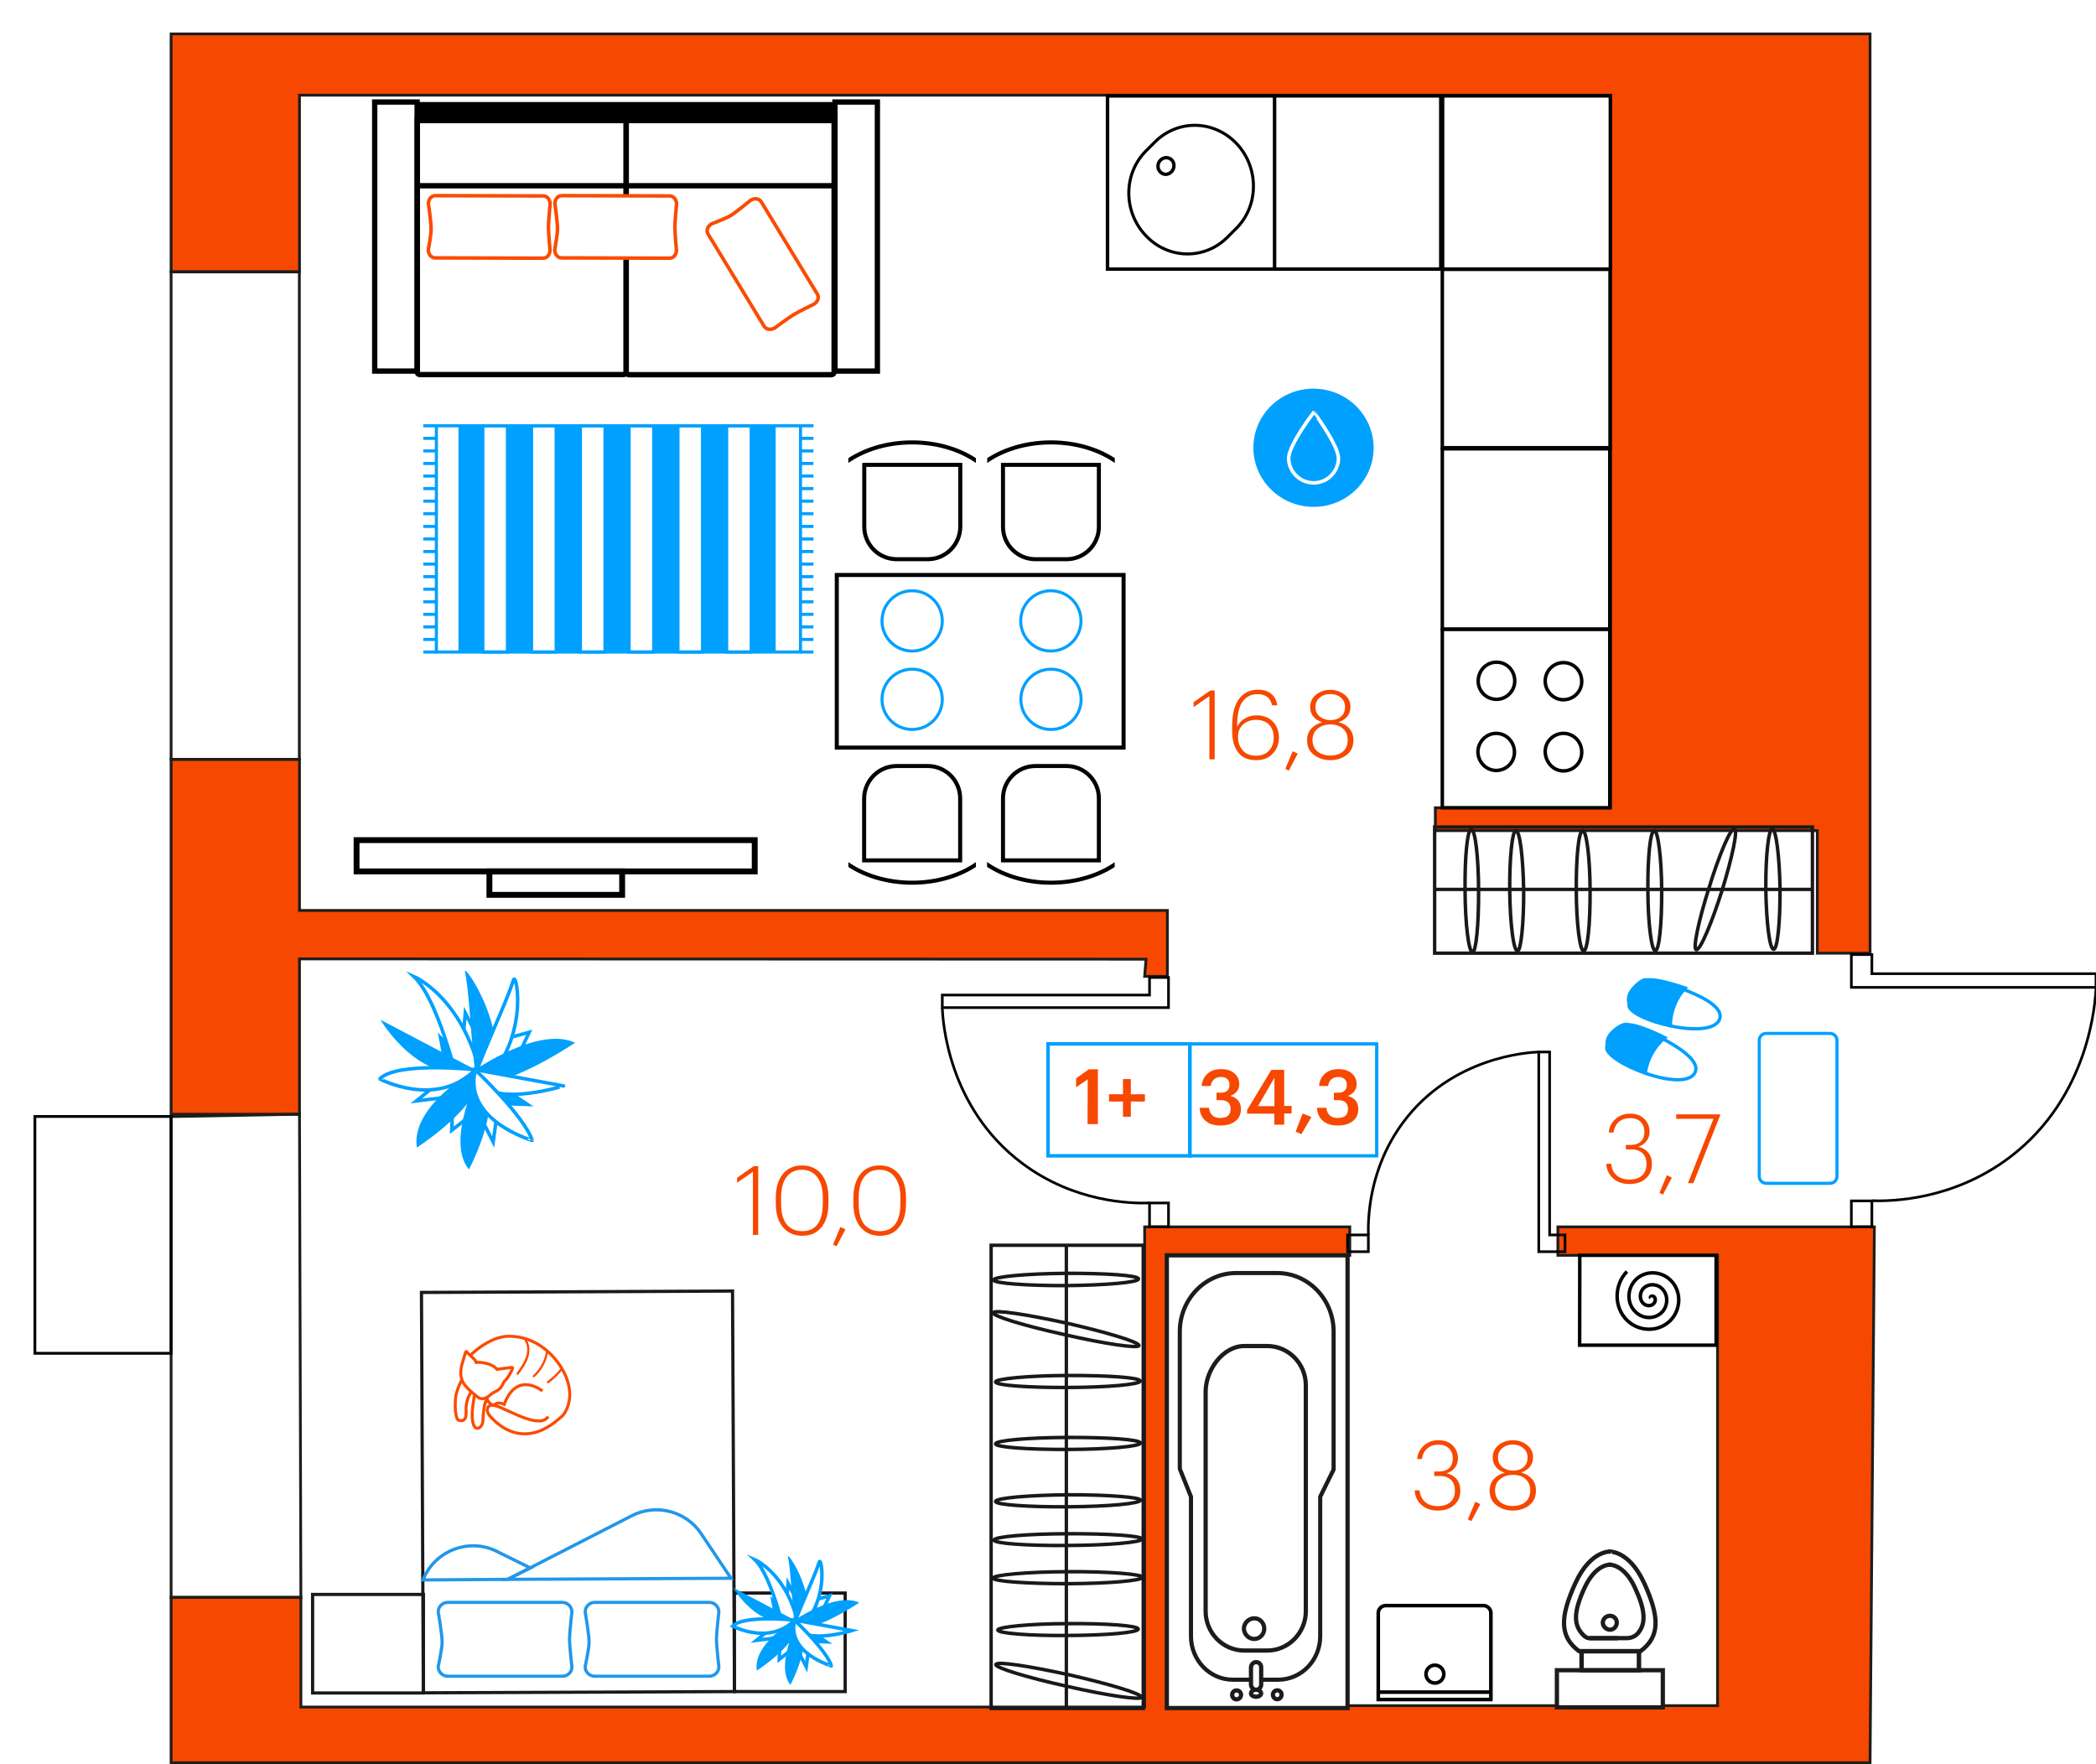 <?xml version="1.0" encoding="utf-8"?><!--Generator: Adobe Illustrator 26.0.2, SVG Export Plug-In . SVG Version: 6.00 Build 0)--><svg version="1.1" id="Слой_1" xmlns="http://www.w3.org/2000/svg" xmlns:xlink="http://www.w3.org/1999/xlink" x="0px" y="0px" viewBox="0 0 1501.9 1264.1" style="enable-background:new 0 0 1501.9 1264.1;" xml:space="preserve"><style type="text/css">.st0{fill:none;}
	.st1{fill:#F64801;stroke:#1D1D1B;stroke-width:2;stroke-miterlimit:10;}
	.st2{opacity:0.5;fill:url(#);enable-background:new    ;}
	.st3{fill:#FFFFFF;stroke:#040301;stroke-width:2.503;stroke-miterlimit:10;}
	.st4{fill:#FFFFFF;stroke:#040301;stroke-width:2.497;stroke-miterlimit:10;}
	.st5{fill:#FFFFFF;}
	.st6{fill:#FFFFFF;stroke:#040301;stroke-width:2.186;stroke-miterlimit:10;}
	.st7{fill:#FFFFFF;stroke:#000000;stroke-width:2.439;stroke-miterlimit:10;}
	.st8{fill:#00A0FF;}
	.st9{fill:#00A0FF;stroke:#FFFFFF;stroke-width:2.54;stroke-miterlimit:10;}
	.st10{fill:none;stroke:#00A0FF;stroke-width:2.23;stroke-miterlimit:10;}
	.st11{fill:none;stroke:#000000;stroke-width:3.81;stroke-miterlimit:10;}
	.st12{fill:none;stroke:#000000;stroke-width:3.84;stroke-miterlimit:10;}
	.st13{fill:none;stroke:#000000;stroke-width:3.83;stroke-miterlimit:10;}
	.st14{fill:#FFFFFF;stroke:#FB4B00;stroke-width:2.54;stroke-miterlimit:10;}
	.st15{fill:none;stroke:#000000;stroke-width:4.2;stroke-miterlimit:10;}
	.st16{fill:none;stroke:#000000;stroke-width:2.9;stroke-miterlimit:10;}
	.st17{fill:none;stroke:#00A0FF;stroke-width:2.16;stroke-miterlimit:10;}
	.st18{clip-path:url(#SVGID_00000046320703143033180810000016238924262842778297_);}
	.st19{clip-path:url(#SVGID_00000005262544301879974990000004179428248617405322_);}
	.st20{clip-path:url(#SVGID_00000054950345909570181880000018207780235526581894_);}
	.st21{clip-path:url(#SVGID_00000011735223330127341860000004825465111687636151_);}
	.st22{clip-path:url(#SVGID_00000182529912467291554230000004156093339367846824_);}
	.st23{clip-path:url(#SVGID_00000016790523418443236540000010816483888788507540_);}
	.st24{clip-path:url(#SVGID_00000063609742390486875220000014895921308573434278_);}
	.st25{clip-path:url(#SVGID_00000007405836660950245430000014545204918209152400_);}
	.st26{clip-path:url(#SVGID_00000137107283472039039680000001452905016966174866_);}
	.st27{clip-path:url(#SVGID_00000085251162708680240110000017445217640480045232_);}
	.st28{clip-path:url(#SVGID_00000067226208220806518940000018179223408484325037_);}
	.st29{clip-path:url(#SVGID_00000011001508000388097270000000510465941032147590_);}
	.st30{clip-path:url(#SVGID_00000010995254105647297110000011616526226194306986_);}
	.st31{clip-path:url(#SVGID_00000129907048247215448250000017629451512510599080_);}
	.st32{clip-path:url(#SVGID_00000109012610505217302220000015226187403456773798_);}
	.st33{clip-path:url(#SVGID_00000107561555934503000070000005886211107404253091_);}
	.st34{clip-path:url(#SVGID_00000139254246656809191170000001104175155039481000_);}
	.st35{clip-path:url(#SVGID_00000178926129962873884330000004344581253320226976_);}
	.st36{clip-path:url(#SVGID_00000155838808175245883780000007263370959805489845_);}
	.st37{clip-path:url(#SVGID_00000119086168172063953280000008245036049029219006_);}
	.st38{clip-path:url(#SVGID_00000028324417238504301650000000019531625535710375_);}
	.st39{clip-path:url(#SVGID_00000071545125039977523340000003289548654095743909_);}
	.st40{clip-path:url(#SVGID_00000105384434749951669760000011424674799248473274_);}
	.st41{clip-path:url(#SVGID_00000041291830864789563530000012885809382986981765_);}
	.st42{clip-path:url(#SVGID_00000021822231659372571660000000155971311114377145_);}
	.st43{clip-path:url(#SVGID_00000157998299524279504680000003456644179044522661_);}
	.st44{clip-path:url(#SVGID_00000108288139525881770160000010293939762373693626_);}
	.st45{clip-path:url(#SVGID_00000014595930868531412310000013188477277889670821_);}
	.st46{clip-path:url(#SVGID_00000121254064967536895690000008434098609778756530_);}
	.st47{clip-path:url(#SVGID_00000115514101188348833580000014861670635684652211_);}
	.st48{fill:none;stroke:#1A181B;stroke-width:2.3;stroke-miterlimit:10;}
	.st49{fill:none;stroke:#2197EA;stroke-width:2.3;stroke-miterlimit:10;}
	.st50{fill:#FFFFFF;stroke:#FB4B00;stroke-width:2.14;stroke-miterlimit:10;}
	.st51{fill:none;stroke:#FB4B00;stroke-width:2.14;stroke-miterlimit:10;}
	.st52{fill:#FB4B00;}
	.st53{fill:#FFFFFF;stroke:#00A0FF;stroke-width:2.49;stroke-miterlimit:10;}
	.st54{fill:none;stroke:#1A181B;stroke-width:2.429;stroke-miterlimit:10;}
	.st55{fill:none;stroke:#1A181B;stroke-width:2.513;stroke-miterlimit:10;}
	.st56{fill:none;stroke:#1A181B;stroke-width:2.43;stroke-miterlimit:10;}
	.st57{fill:#FFFFFF;stroke:#1C1C1B;stroke-width:3.04;stroke-miterlimit:10;}
	.st58{fill:none;stroke:#1C1C1B;stroke-width:2.96;stroke-miterlimit:10;}
	.st59{fill:none;stroke:#1C1C1B;stroke-width:3.04;stroke-miterlimit:10;}
	.st60{fill:#FFFFFF;stroke:#040301;stroke-width:2.51;stroke-miterlimit:10;}
	.st61{fill:none;stroke:#040301;stroke-width:2.51;stroke-miterlimit:10;}
	.st62{fill:#FFFFFF;stroke:#1C1C1B;stroke-width:3.05;stroke-miterlimit:10;}
	.st63{fill:#FFFFFF;stroke:#1C1C1B;stroke-width:3.19;stroke-miterlimit:10;}
	.st64{fill:none;stroke:#1C1C1B;stroke-width:3.05;stroke-miterlimit:10;}
	.st65{fill:#FFFFFF;stroke:#000000;stroke-width:2.59;stroke-miterlimit:10;}
	.st66{fill:none;stroke:#000000;stroke-width:2.59;stroke-miterlimit:10;}
	.st67{fill:#FFFFFF;stroke:#000000;stroke-width:2.412;stroke-miterlimit:10;}
	.st68{fill:#FFFFFF;stroke:#000000;stroke-width:2.412;}
	.st69{fill:none;stroke:#00A0FF;stroke-width:2.36;stroke-miterlimit:10;}
	.st70{fill:#FFFFFF;stroke:#00A0FF;stroke-width:2.23;stroke-miterlimit:10;}
	.st71{fill:none;stroke:#040301;stroke-width:1.904;stroke-miterlimit:10;}
	.st72{fill:none;stroke:#000000;stroke-width:2;stroke-miterlimit:10;}
	.st73{fill:none;stroke:#000000;stroke-width:2.094;stroke-miterlimit:10;}
	.st74{fill:none;stroke:#000000;stroke-width:2.085;stroke-miterlimit:10;}
	.st75{fill:none;stroke:#000000;stroke-width:2.654;stroke-miterlimit:10;}
	.st76{fill:none;stroke:#1D1D1B;stroke-width:2;stroke-miterlimit:10;}
	.st77{fill:none;stroke:#00A0FF;stroke-width:2.49;stroke-miterlimit:10;}
	.st78{fill:none;stroke:#00A0FF;stroke-width:2.35;stroke-miterlimit:10;}
	.st79{opacity:0.5;fill:url(#SVGID_00000124126844202665571440000017737532139082537661_);enable-background:new    ;}
	.st80{opacity:0.5;fill:url(#SVGID_00000114776238809245832780000007743542205425939585_);enable-background:new    ;}
	.st81{clip-path:url(#SVGID_00000117676836897422598530000017058485330333831834_);}
	.st82{clip-path:url(#SVGID_00000087380799428307792640000011778580012745896094_);}
	.st83{clip-path:url(#SVGID_00000147927206462842394560000009987103240448802728_);}
	.st84{clip-path:url(#SVGID_00000124859543420216661170000012024958474759883930_);}
	.st85{enable-background:new    ;}
	.st86{fill:#F64801;}
	.st87{opacity:0.5;fill:url(#SVGID_00000021083300500486572570000008837580550471356343_);enable-background:new    ;}
	.st88{opacity:0.5;fill:url(#SVGID_00000172412356143634531240000005217016649180371122_);enable-background:new    ;}
	.st89{clip-path:url(#SVGID_00000013892745091181745820000018089824480195828104_);}
	.st90{clip-path:url(#SVGID_00000096031206612344631590000009305234091706099889_);}
	.st91{clip-path:url(#SVGID_00000109721511821211341510000013964129155368524474_);}
	.st92{clip-path:url(#SVGID_00000034785619357008120850000011002413960731830940_);}
	.st93{opacity:0.5;fill:url(#SVGID_00000103230030377079892410000008585237896500242580_);enable-background:new    ;}
	.st94{opacity:0.5;fill:url(#SVGID_00000077283047036543718630000005980974692749437060_);enable-background:new    ;}
	.st95{clip-path:url(#SVGID_00000117662609635714183660000014046466123705497232_);}
	.st96{clip-path:url(#SVGID_00000100367773843698752560000010950824599458552767_);}
	.st97{clip-path:url(#SVGID_00000033365699214398511950000004373652239003732867_);}
	.st98{clip-path:url(#SVGID_00000179636988665759861720000012154741257028592272_);}
	.st99{opacity:0.5;fill:url(#SVGID_00000073722764378348587700000002109335660748781474_);enable-background:new    ;}
	.st100{opacity:0.5;fill:url(#SVGID_00000109733556647260808640000007202538646872955016_);enable-background:new    ;}
	.st101{fill:none;stroke:#00A0FF;stroke-width:2.16;stroke-miterlimit:10;}
	.st102{clip-path:url(#SVGID_00000170270970479333711990000009724795533741091717_);}
	.st103{clip-path:url(#SVGID_00000176009411860886094260000006610721294304232839_);}
	.st104{clip-path:url(#SVGID_00000106132231139350080400000013559502994104242816_);}
	.st105{clip-path:url(#SVGID_00000137093658850919339850000018419939070805195451_);}
	.st106{opacity:0.5;fill:url(#SVGID_00000080919103538590314150000011351008074762344890_);enable-background:new    ;}
	.st107{opacity:0.5;fill:url(#SVGID_00000078740919358194970720000004126445256394496927_);enable-background:new    ;}
	.st108{fill:none;stroke:#00A0FF;stroke-width:2.16;stroke-miterlimit:10.001;}
	.st109{clip-path:url(#SVGID_00000008835044642002260520000005074168725297786804_);}
	.st110{clip-path:url(#SVGID_00000105421876001201131950000001917926056740533944_);}
	.st111{fill:none;stroke:#000000;stroke-width:2.367;stroke-miterlimit:10;}
	.st112{clip-path:url(#SVGID_00000110451953334388824340000004358781090539778994_);}
	.st113{clip-path:url(#SVGID_00000067227607641162997640000012735929189790225303_);}
	.st114{clip-path:url(#SVGID_00000133494148654417217920000016746927160990316710_);}
	.st115{clip-path:url(#SVGID_00000131340534003801244360000004993159426733346993_);}
	.st116{clip-path:url(#SVGID_00000180364412094452107320000014747315669553358750_);}
	.st117{clip-path:url(#SVGID_00000129925737643458458870000008706032644207236757_);}
	.st118{clip-path:url(#SVGID_00000131366108276181008190000012769687032317304496_);}
	.st119{clip-path:url(#SVGID_00000058560838984911660800000003499541674064270004_);}
	.st120{clip-path:url(#SVGID_00000140725027637082194700000002402363415683008937_);}
	.st121{clip-path:url(#SVGID_00000086670363421217840390000009121325745755515795_);}
	.st122{clip-path:url(#SVGID_00000029758198493999292100000016865021728237866129_);}
	.st123{clip-path:url(#SVGID_00000182486894137943330080000000711653376189141639_);}
	.st124{opacity:0.5;fill:url(#SVGID_00000096755333377544107890000006854434829291478929_);enable-background:new    ;}
	.st125{opacity:0.5;fill:url(#SVGID_00000033365453804799407890000010813985086165274039_);enable-background:new    ;}
	.st126{opacity:0.5;fill:url(#SVGID_00000017509812772835190310000009475179423515203228_);enable-background:new    ;}
	.st127{clip-path:url(#SVGID_00000176020527938142433570000011197870577126985348_);}
	.st128{clip-path:url(#SVGID_00000044862969693806131930000007890228503211425412_);}
	.st129{clip-path:url(#SVGID_00000113317174248694913710000012634687085201473941_);}
	.st130{clip-path:url(#SVGID_00000171707390277283343870000005525095441098515100_);}
	.st131{opacity:0.5;fill:url(#SVGID_00000072979948137815050970000005053433469940886173_);enable-background:new    ;}
	.st132{opacity:0.5;fill:url(#SVGID_00000091725438444856276620000005400567333986165176_);enable-background:new    ;}
	.st133{clip-path:url(#SVGID_00000060720859717831597390000014870792567953632929_);}
	.st134{clip-path:url(#SVGID_00000031183140089796509960000004353168509130990725_);}
	.st135{clip-path:url(#SVGID_00000096048234818322855610000010236574045889171355_);}
	.st136{clip-path:url(#SVGID_00000173870835698036996840000002077994741257973651_);}</style><pattern x="-199.3" y="5192" width="2784.1" height="1627.7" patternUnits="userSpaceOnUse" id="SVGID_0000000093121844378661494" viewBox="0 -1627.7 2784.1 1627.7" style="overflow:visible;"><g><rect y="-1627.7" class="st0" width="2784.1" height="1627.7"/><g><rect y="-1627.7" class="st0" width="2784.1" height="1627.7"/><g><rect y="-1627.7" class="st0" width="2784.1" height="1627.7"/></g></g></g></pattern><pattern id="SVGID_00000023979200583748240020000000579453818444556165_" xlink:href="#SVGID_0000000093121844378661494" patternTransform="matrix(1.59 0 0 2.24 10416.969 108188.133)"/><rect x="836.9" y="895.8" style="opacity:0.5;fill:url(#SVGID_00000023979200583748240020000000579453818444556165_);enable-background:new    ;" width="396.4" height="345.3"/><pattern id="SVGID_00000142147398760154787930000003143426538102967193_" xlink:href="#SVGID_0000000093121844378661494" patternTransform="matrix(1.59 0 0 2.24 10373.669 109014.93)"/><rect x="793.6" y="69" style="opacity:0.5;fill:url(#SVGID_00000142147398760154787930000003143426538102967193_);enable-background:new    ;" width="360.3" height="509.8"/><polygon class="st1" points="1231.8,24.3 214.6,24.3 122.6,24.3 122.6,194.8 214.6,194.8 214.6,68.2 1154.1,68.2 1154.1,578.8 
	1028.5,578.8 1028.5,595.2 1302.2,595.2 1302.2,683 1340,683 1340,24.3 1336.4,24.3 "/><polygon class="st1" points="122.6,544.1 214.6,544.1 214.6,652.4 836.5,652.4 836.5,699.6 820.2,699.6 821.2,687.3 214.6,687.1 
	214.6,798.4 122.6,798.4 "/><polygon class="st1" points="820.2,879.1 967.2,879.1 967.2,899.5 836.5,899.5 836.5,1222.2 1230.7,1222.2 1230.7,899.5 
	1116.3,899.5 1116.3,879.1 1343.1,879.1 1340,1263.1 1230.7,1263.1 836.5,1263.1 818.3,1263.1 214.9,1263.1 122.6,1263.1 
	122.6,1144.6 215.6,1144.6 215.6,1223.2 820.2,1223.2 "/><g><path class="st3" d="M1153.9,68.7h-120.2v124.1h120.2V68.7L1153.9,68.7z"/><path class="st3" d="M1033.5,320.8h120.2V193h-120.2V320.8L1033.5,320.8z"/><path class="st3" d="M1033.5,450.8h120V321.6h-120V450.8z"/><path class="st3" d="M1033.5,578.8h120V451h-120V578.8z"/><path class="st4" d="M1032.4,68.7H912.7v124.1h119.7V68.7z"/><path class="st4" d="M913.3,68.7H793.6v124.1h119.7V68.7z"/><path class="st3" d="M1120.2,501.4c7.4,0,13.2-5.9,13.2-13.1c0-7.6-5.7-13.5-13.1-13.5c-7.2,0-13.1,5.9-13.1,13.4
		C1107.4,495.3,1113,501.4,1120.2,501.4z"/><path class="st3" d="M1072,552.1c7.4,0,13.2-5.9,13.2-13.1c0-7.3-5.7-13.5-13.1-13.5c-7.2,0-13.1,6.1-13.1,13.4
		C1059.2,546.1,1064.9,552,1072,552.1z"/><path class="st3" d="M1120.2,552.4c7.4,0,13.2-5.9,13.2-13.5c0-7.3-5.7-13.4-13.1-13.4c-7.2,0-13.1,5.9-13.1,13.1
		C1107.4,546.3,1113.2,552.4,1120.2,552.4z"/><path class="st3" d="M1072.3,501.1c7.2,0,13.1-5.9,13.1-13.1c0-7.6-5.7-13.5-13-13.5c-7.4,0-13.1,5.9-13.2,13.5
		C1059.2,495.1,1064.9,501.1,1072.3,501.1z"/><path class="st6" d="M886.1,102.9c16.1,17.1,16.1,44.3-0.1,60.6l-6.5,6.5c-16.3,16.4-42.6,15.9-58.6-1.3
		c-16.1-17.1-16.1-44,0.2-60.5l6.3-6.3C843.8,85.4,869.8,85.8,886.1,102.9z"/><path class="st7" d="M839.4,123.1c2.3-2.3,2.4-6.2,0.3-8.4c-2.2-2.3-5.8-2.3-8.1,0c-2.4,2.3-2.4,6.2-0.3,8.4
		C833.6,125.5,837,125.5,839.4,123.1z"/></g><g><path class="st8" d="M898.1,320.7c0.1-23.4,19.4-42.3,43.2-42.2c23.8,0.1,43,19.1,43,42.5c-0.1,23.4-19.4,42.3-43.2,42.2
		C917.3,363.1,898.1,344,898.1,320.7z"/><path class="st9" d="M959.1,328.6c-0.3,9.9-8.5,17.7-18.3,17.4c-9.5-0.3-17.2-8-17.4-17.5c0-9.7,18-33.1,18-33.1
		S959.1,318.9,959.1,328.6z"/></g><g><rect x="312.7" y="305.1" class="st10" width="260.9" height="162.1"/><line class="st10" x1="573.6" y1="305.1" x2="582.9" y2="305.1"/><line class="st10" x1="573.6" y1="314.1" x2="582.9" y2="314.1"/><line class="st10" x1="573.6" y1="323.1" x2="582.9" y2="323.1"/><line class="st10" x1="573.6" y1="332.1" x2="582.9" y2="332.1"/><line class="st10" x1="573.6" y1="341.1" x2="582.9" y2="341.1"/><line class="st10" x1="573.6" y1="350.1" x2="582.9" y2="350.1"/><line class="st10" x1="573.6" y1="359.1" x2="582.9" y2="359.1"/><line class="st10" x1="573.6" y1="368.1" x2="582.9" y2="368.1"/><line class="st10" x1="573.6" y1="377.2" x2="582.9" y2="377.2"/><line class="st10" x1="573.6" y1="386.2" x2="582.9" y2="386.2"/><line class="st10" x1="573.6" y1="395.2" x2="582.9" y2="395.2"/><line class="st10" x1="573.6" y1="404.2" x2="582.9" y2="404.2"/><line class="st10" x1="573.6" y1="413.2" x2="582.9" y2="413.2"/><line class="st10" x1="573.6" y1="422.2" x2="582.9" y2="422.2"/><line class="st10" x1="573.6" y1="431.2" x2="582.9" y2="431.2"/><line class="st10" x1="573.6" y1="440.2" x2="582.9" y2="440.2"/><line class="st10" x1="573.6" y1="449.2" x2="582.9" y2="449.2"/><line class="st10" x1="573.6" y1="458.2" x2="582.9" y2="458.2"/><line class="st10" x1="573.6" y1="467.2" x2="582.9" y2="467.2"/><line class="st10" x1="303.3" y1="305.1" x2="313.3" y2="305.1"/><line class="st10" x1="303.3" y1="314.1" x2="313.3" y2="314.1"/><line class="st10" x1="303.3" y1="323.1" x2="313.3" y2="323.1"/><line class="st10" x1="303.3" y1="332.1" x2="313.3" y2="332.1"/><line class="st10" x1="303.3" y1="341.1" x2="313.3" y2="341.1"/><line class="st10" x1="303.3" y1="350.1" x2="313.3" y2="350.1"/><line class="st10" x1="303.3" y1="359.1" x2="313.3" y2="359.1"/><line class="st10" x1="303.3" y1="368.1" x2="313.3" y2="368.1"/><line class="st10" x1="303.3" y1="377.2" x2="313.3" y2="377.2"/><line class="st10" x1="303.3" y1="386.2" x2="313.3" y2="386.2"/><line class="st10" x1="303.3" y1="395.2" x2="313.3" y2="395.2"/><line class="st10" x1="303.3" y1="404.2" x2="313.3" y2="404.2"/><line class="st10" x1="303.3" y1="413.2" x2="313.3" y2="413.2"/><line class="st10" x1="303.3" y1="422.2" x2="313.3" y2="422.2"/><line class="st10" x1="303.3" y1="431.2" x2="313.3" y2="431.2"/><line class="st10" x1="303.3" y1="440.2" x2="313.3" y2="440.2"/><line class="st10" x1="303.3" y1="449.2" x2="313.3" y2="449.2"/><line class="st10" x1="303.3" y1="458.2" x2="313.3" y2="458.2"/><line class="st10" x1="303.3" y1="467.2" x2="313.3" y2="467.2"/><rect x="538.2" y="305.1" class="st8" width="17.6" height="162.1"/><rect x="520.7" y="305.1" class="st10" width="17.6" height="162.1"/><rect x="503.2" y="305.1" class="st8" width="17.6" height="162.1"/><rect x="485.8" y="305.1" class="st10" width="17.6" height="162.1"/><rect x="468.3" y="305.1" class="st8" width="17.6" height="162.1"/><rect x="450.8" y="305.1" class="st10" width="17.6" height="162.1"/><rect x="433.3" y="305.1" class="st8" width="17.6" height="162.1"/><rect x="415.9" y="305.1" class="st10" width="17.6" height="162.1"/><rect x="398.4" y="305.1" class="st8" width="17.6" height="162.1"/><rect x="380.9" y="305.1" class="st10" width="17.6" height="162.1"/><rect x="363.5" y="305.1" class="st8" width="17.6" height="162.1"/><rect x="346" y="305.1" class="st10" width="17.6" height="162.1"/><rect x="328.5" y="305.1" class="st8" width="17.6" height="162.1"/><rect x="268.5" y="73.1" class="st11" width="30.4" height="192.8"/><rect x="598.3" y="73.1" class="st11" width="30.4" height="192.8"/><rect x="299" y="73.1" width="299.4" height="15.2"/><path class="st12" d="M299,266.6V85.7l0,0h149.7l0,0v180.9c0,1-0.8,1.8-1.8,1.8H300.8C299.8,268.4,299,267.6,299,266.6L299,266.6z"/><path class="st13" d="M448.7,266.6V85.8l0,0h149l0,0v180.8c0,1-0.9,1.9-1.9,1.9H450.6C449.5,268.4,448.7,267.6,448.7,266.6z"/><line class="st13" x1="299" y1="133.1" x2="597.6" y2="133.1"/><path class="st14" d="M389.3,185l-77.6-0.2c-2.6,0-4.8-2.6-4.8-5.8c0,0,2-10.8,2-14.5c0.1-4.7-1.9-18.6-1.9-18.6
		c0-3.2,2.2-5.7,4.8-5.7l77.6,0.2c2.6,0,4.8,2.6,4.8,5.8c0,0-1.2,12.3-1.2,16.5c0,4.1,1.1,16.6,1.1,16.6
		C394.1,182.4,391.9,185,389.3,185z"/><path class="st14" d="M479.9,185l-77.6-0.2c-2.6,0-4.8-2.6-4.8-5.8c0,0,1.9-10.8,2-14.5c0.1-4.7-1.9-18.6-1.9-18.6
		c0-3.2,2.2-5.7,4.8-5.7l77.6,0.2c2.6,0,4.8,2.6,4.8,5.8c0,0-1.2,12.3-1.2,16.5s1.1,16.6,1.1,16.6C484.7,182.4,482.6,185,479.9,185z
		"/><path class="st14" d="M547.6,233.9l-40.3-66.3c-1.4-2.3-0.3-5.4,2.4-7.1c0,0,10.3-4,13.5-5.8c4-2.4,14.8-11.3,14.8-11.3
		c2.7-1.6,6-1.1,7.4,1.1l40.3,66.3c1.4,2.3,0.3,5.4-2.4,7.1c0,0-11.1,5.4-14.7,7.6c-3.6,2.2-13.6,9.6-13.6,9.6
		C552.3,236.6,549,236.1,547.6,233.9z"/></g><g><rect x="255.5" y="602" class="st15" width="285.3" height="22.4"/><rect x="350.7" y="624.4" class="st15" width="95.1" height="16.8"/></g><g><rect x="599.6" y="412" class="st16" width="205.5" height="123.7"/><circle class="st17" cx="653.6" cy="444.9" r="21.6"/><circle class="st17" cx="653.6" cy="501.1" r="21.6"/><circle class="st17" cx="753" cy="444.9" r="21.6"/><circle class="st17" cx="753.1" cy="501.1" r="21.6"/><path class="st16" d="M664.8,400.7h-22.3c-12.8,0-23.2-10.4-23.2-23.2v-44.4h68.8v44.4C688,390.3,677.6,400.7,664.8,400.7z"/><g><g><g><g><defs><rect id="SVGID_00000083776088988080762070000014987433628458930064_" x="607.9" y="302.5" width="91.4" height="64.4"/></defs><clipPath id="SVGID_00000067931302545903689650000008804561893684883841_"><use xlink:href="#SVGID_00000083776088988080762070000014987433628458930064_" style="overflow:visible;"/></clipPath><g style="clip-path:url(#SVGID_00000067931302545903689650000008804561893684883841_);"><ellipse class="st16" cx="653.6" cy="365.7" rx="67.2" ry="48.7"/></g></g></g></g></g><path class="st16" d="M764.2,400.7h-22.3c-12.8,0-23.2-10.4-23.2-23.2v-44.4h68.7v44.4C787.4,390.3,777,400.7,764.2,400.7z"/><g><g><g><g><defs><rect id="SVGID_00000125589188109201589780000009192570587337520559_" x="707.4" y="302.5" width="91.4" height="64.4"/></defs><clipPath id="SVGID_00000100355803975293202950000003011257081964676506_"><use xlink:href="#SVGID_00000125589188109201589780000009192570587337520559_" style="overflow:visible;"/></clipPath><g style="clip-path:url(#SVGID_00000100355803975293202950000003011257081964676506_);"><ellipse class="st16" cx="753.1" cy="365.7" rx="67.2" ry="48.7"/></g></g></g></g></g><path class="st16" d="M741.9,548.9h22.3c12.8,0,23.2,10.4,23.2,23.2v44.4h-68.7v-44.4C718.7,559.3,729.1,548.9,741.9,548.9z"/><g><g><g><g><defs><rect id="SVGID_00000145746193602721088570000012974583834867206797_" x="707.3" y="582.7" width="91.4" height="64.4"/></defs><clipPath id="SVGID_00000080896112311949059030000016137539580078666670_"><use xlink:href="#SVGID_00000145746193602721088570000012974583834867206797_" style="overflow:visible;"/></clipPath><g style="clip-path:url(#SVGID_00000080896112311949059030000016137539580078666670_);"><ellipse class="st16" cx="753.1" cy="583.8" rx="67.2" ry="48.7"/></g></g></g></g></g><path class="st16" d="M642.5,548.9h22.3c12.8,0,23.2,10.4,23.2,23.2v44.4h-68.8v-44.4C619.3,559.3,629.7,548.9,642.5,548.9z"/><g><g><g><g><defs><rect id="SVGID_00000032618277017577080630000007364842704853948574_" x="607.9" y="582.7" width="91.4" height="64.4"/></defs><clipPath id="SVGID_00000126315272587560192100000009701843494259170195_"><use xlink:href="#SVGID_00000032618277017577080630000007364842704853948574_" style="overflow:visible;"/></clipPath><g style="clip-path:url(#SVGID_00000126315272587560192100000009701843494259170195_);"><ellipse class="st16" cx="653.6" cy="583.8" rx="67.2" ry="48.7"/></g></g></g></g></g></g><g><path class="st48" d="M526.3,1212.1l-223,0.9v-8.8L302,926.1l222.9-1L526.3,1212.1z"/><path class="st49" d="M303.1,1132.1c8.5-21.5,34-30.8,54.2-19.8l22.7,11.2l-16.3,8.2L303.1,1132.1z"/><path class="st49" d="M502.3,1098.8l21.5,32.1l-160,0.8l88.9-45.6C470,1077.2,491.5,1082.7,502.3,1098.8z"/><path class="st49" d="M403,1201.1h-82.2c-3.7,0-6.8-3.1-6.8-6.8c0,0,2.8-13,2.8-17.3c0.1-5.5-2.8-22-2.8-22c0-3.7,3.1-6.8,6.8-6.8
		H403c3.7,0,6.8,3.1,6.8,6.8c0,0-1.7,14.8-1.7,19.6c0,5,1.7,19.8,1.7,19.8C409.9,1198,406.9,1201.1,403,1201.1z"/><path class="st49" d="M508.3,1201.1h-82.2c-3.8,0-6.8-3.1-6.8-6.8c0,0,2.8-13,2.8-17.3c0.1-5.5-2.8-22-2.8-22
		c0-3.7,3.1-6.8,6.8-6.8h82.2c3.7,0,6.8,3.1,6.8,6.8c0,0-1.7,14.8-1.7,19.6c0,5,1.7,19.8,1.7,19.8
		C515.1,1198,512,1201.1,508.3,1201.1z"/><path class="st48" d="M605.6,1212.1v-70.6h-79.4v70.6H605.6z"/><path class="st48" d="M303.4,1213.1v-70.6H224v70.6H303.4z"/></g><g><path class="st50" d="M334,983.4c0,0-6.8,10.1-7.6,18.6c-0.7,8.6,0.5,15.1,2.1,15.6s5.9,1.8,5.5-6.4c-0.5-9.9,4.5-14.7,4.5-14.7
		s1.7,0.2,1.6,1.4c-0.3,5.3-3.4,16.4-0.6,23.4c1.8,4.4,6.3,1.3,6.5-2.9c0.1-1.5,0.4-12.5,2.8-15.6C351.2,999.8,334,983.4,334,983.4z
		"/><path class="st50" d="M330.8,978.3l2.9-9.6c0.1-0.2,0.3-0.3,0.5-0.2c0.1,0,0.1,0.1,0.2,0.1c1.2,1.9,6.5,5.5,6.8,7.6
		c0,0,9.9-0.7,15,5l10.6-1.4c0.3,0,0.5,0.1,0.5,0.4c0,0.1,0,0.2,0,0.3c-0.8,2.1-3.3,7.1-5.9,9.3c-0.8,0.6-1.6,5.2-6,7.1
		c-4.9,2.1-6.4,6.7-12.1,4.9c0,0-8.8-6.4-11.2-10.8C330,987.2,329.7,984.3,330.8,978.3z"/><path class="st50" d="M388.7,996.7c-0.4-0.3-18.4-14.7-27.4,9.6c0,0-4.2-2.5-7.6,0.7"/><path class="st51" d="M337.4,970.8c6.9-6.5,16.8-13,26.6-13.3c9.6-0.2,18.9,3.1,26.4,9.1c13.1,10.4,23.9,30.3,14,46.2
		c-1,1.6-3,3.1-4.4,4.3c-3.5,3.1-7.4,5.6-11.7,7.6c-5.2,2.4-11,3.2-16.7,2.4c-4.5-0.8-8.8-2.6-12.6-5.3c-1.8-1.3-3.6-2.7-5.2-4.3
		c-2.2-2.1-6.2-5.8-4-9.3c1.2-1.8,3.9-1.3,5.6-0.8c8,2.1,31.3,17.3,37.4,7.6"/><path class="st50" d="M353.6,1007c-2.1-0.7-3.8-2.4-4.6-4.5"/><path class="st5" d="M376.7,960.3c2.3,3.7,2.2,8.5,0.8,12.7c-1.4,4.1-4.1,7.7-6.6,11.3"/><path class="st52" d="M376,960.7c4.8,8-1.2,16.8-5.8,23.2c-0.6,0.8,0.8,1.6,1.4,0.8c2.8-3.8,5.6-7.7,7-12.2
		c1.2-4.1,1.1-8.7-1.1-12.5C376.8,959.1,375.5,959.8,376,960.7L376,960.7z"/><path class="st5" d="M391.9,969c-1.1,6.6-4.5,12.7-9.5,17.1"/><path class="st52" d="M391.2,968.8c-1.1,6.5-4.4,12.4-9.3,16.8c-0.7,0.7,0.4,1.8,1.1,1.1c5.1-4.6,8.5-10.7,9.7-17.5
		C392.9,968.2,391.3,967.8,391.2,968.8z"/><path class="st5" d="M402.8,980.5c-2.9,3.7-6.3,7-10,9.8"/><path class="st52" d="M402.2,980c-2.8,3.7-6.2,6.9-9.9,9.7c-0.4,0.2-0.5,0.7-0.3,1.1c0.2,0.4,0.7,0.5,1.1,0.3
		c3.8-2.8,7.3-6.2,10.2-9.9c0.3-0.3,0.3-0.8,0-1.1C403,979.7,402.5,979.7,402.2,980z"/></g><g><path class="st53" d="M563.8,1145.2l0.9-10.7l8.2,16.1c0,0-6.7,6.9-7.4,7.2S563.8,1145.2,563.8,1145.2z"/><path class="st8" d="M554.4,1156.7l-2.5-13.1l10.8,10.6C562.7,1154.3,558,1161.5,554.4,1156.7z"/><path class="st53" d="M563.8,1176.7c0,0-10-46.8-22.9-59.1c0,0,26.8,11.3,32.8,56.1C573.6,1173.7,573,1182.8,563.8,1176.7z"/><polygon class="st53" points="589.7,1153.5 594.4,1143.5 583.8,1146.4 580.8,1152.8 	"/><path class="st53" d="M552.6,1174.1l-10.6,1.3l14-11.4c0,0,8.2,5.1,8.6,5.8C565,1170.4,552.6,1174.1,552.6,1174.1z"/><polygon class="st53" points="558.8,1178 558.4,1189 567.1,1182.2 567.4,1175.2 	"/><path class="st8" d="M587.5,1171.9l8.9,6l-18.1-0.7c0,0-2.8-9.2-2.6-10C575.8,1166.5,587.5,1171.9,587.5,1171.9z"/><path class="st53" d="M579.5,1181.2l-1.8,13.2l-6.9-13.5C570.8,1180.9,577.5,1175.6,579.5,1181.2z"/><path class="st8" d="M564.6,1115.5c-1.2-5.4,24.5,31.6,10,55.3C567.9,1181.8,567.9,1130.8,564.6,1115.5z"/><path class="st53" d="M587,1119.3c1.5-4.9,8.3,29.9-16.6,50.3C560.4,1177.8,582.4,1134.3,587,1119.3z"/><path class="st8" d="M569.4,1160.9l-44-23.2C525.3,1137.7,543.8,1169.2,569.4,1160.9z"/><path class="st8" d="M569.4,1160.9L569.4,1160.9c1.7,17.2,46.3-12.5,46.3-12.5C598.9,1140.5,569.4,1160.9,569.4,1160.9z"/><path class="st53" d="M569.4,1160.9c0,0-36.5-3.9-44.4,4.3C525,1165.2,551.3,1179.2,569.4,1160.9z"/><path class="st8" d="M569.4,1160.9c0,0-30.1,16.7-27.1,36.2c0,0,31.1-20,29.3-35.1c0,0-16.4,31.5-5.2,45.3
		C566.4,1207.3,586,1170.7,569.4,1160.9z"/><path class="st53" d="M569.4,1160.9l41,7.5C610.4,1168.4,570.3,1181,569.4,1160.9z"/><path class="st53" d="M569.4,1161c0,0,22.7,21.3,26.4,32.7C595.8,1193.8,563.6,1184.4,569.4,1161z"/></g><path class="st54" d="M764.1,892.3v331.6"/><path class="st55" d="M711.6,1130.8c0-2.2,24-4.5,53.4-4.6c29.6-0.2,53.6,1.8,53.6,4c0,2.4-24,4.5-53.6,4.6
	C735.8,1134.8,711.8,1133.1,711.6,1130.8z"/><path class="st55" d="M715,1168c0-2.2,22.7-4.5,50.2-4.6c27.8-0.2,50.4,1.5,50.4,3.9c0,2.5-22.7,4.5-50.2,4.6
	C737.6,1172.2,715,1170.3,715,1168z"/><path class="st55" d="M712,917.2c0-2.4,23.1-4.5,51.8-4.8c28.7-0.1,52,1.5,52,4s-23.1,4.5-51.8,4.8C735.4,921.3,712,919.5,712,917.2
	z"/><path class="st55" d="M711.8,940.7c0.4-2.5,24.2,1.2,53,7.5c28.7,6.6,51.7,13.5,51.3,16c-0.5,2.2-24.2-1.2-53-7.8
	C734,950,711.1,943,711.8,940.7z"/><path class="st55" d="M712.3,1103.6c0-2.5,23.6-4.5,53-4.6c29.3-0.1,53,1.5,53,3.8s-23.9,4.5-53,4.6
	C736,1107.7,712.3,1105.9,712.3,1103.6z"/><path class="st55" d="M713.4,1075.9c0-2.5,23.1-4.5,51.8-4.8c28.7-0.1,52,1.8,52,3.8c0,2.5-23.1,4.6-51.8,4.8
	S713.4,1078.2,713.4,1075.9z"/><path class="st55" d="M713.4,1034.6c0-2.4,23.1-4.5,51.8-4.6s51.8,1.5,52,4c0,2.4-23.1,4.5-51.8,4.6
	C736.6,1038.7,713.4,1037,713.4,1034.6z"/><path class="st55" d="M713.4,990.2c0-2.2,23.1-4.5,51.8-4.6s51.8,1.5,51.8,4c0,2.4-23.1,4.5-51.8,4.6
	C736.6,994.3,713.4,992.7,713.4,990.2z"/><path class="st56" d="M819.2,1224.2V892.3h-109v331.9H819.2z"/><path class="st55" d="M713.6,1192.7c0.4-2.5,24.2,1.2,53,7.5c28.7,6.6,51.7,13.5,51.3,16c-0.5,2.2-24.2-1.2-53-7.8
	C735.7,1202,712.8,1194.9,713.6,1192.7z"/><path class="st54" d="M1298.7,637.3h-270.5"/><path class="st55" d="M1269.9,594c2.7,0,5.2,19.2,5.6,43c0.1,23.8-1.8,43.2-4.6,43.2c-2.9,0-5.2-19.2-5.6-43
	C1265.1,613.4,1267.3,594,1269.9,594z"/><path class="st55" d="M1242.7,593.9c2.9,0.3-1.4,20.1-8.7,44c-7.6,23.8-15.6,42.9-18.5,42.6c-2.6-0.4,1.4-20.1,9-44
	C1231.9,612.3,1240.1,593.3,1242.7,593.9z"/><path class="st55" d="M1054.2,594.3c2.9,0,5.2,19.6,5.3,44c0.1,24.3-1.8,44-4.4,44s-5.2-19.8-5.3-44
	C1049.5,613.9,1051.5,594.3,1054.2,594.3z"/><path class="st55" d="M1086.2,595.2c2.9,0,5.2,19.2,5.6,43c0.1,23.8-2,43.2-4.4,43.2c-2.9,0-5.3-19.2-5.6-43
	C1081.6,614.6,1083.6,595.2,1086.2,595.2z"/><path class="st55" d="M1134.1,595.2c2.7,0,5.2,19.2,5.3,43c0.1,23.8-1.8,43-4.6,43.2c-2.7,0-5.2-19.2-5.3-43
	C1129.3,614.4,1131.2,595.2,1134.1,595.2z"/><path class="st55" d="M1185.4,595.2c2.6,0,5.2,19.2,5.3,43c0.1,23.8-1.8,43-4.6,43c-2.7,0-5.2-19.2-5.3-43
	C1180.6,614.4,1182.5,595.2,1185.4,595.2z"/><path class="st56" d="M1028,683h270.7v-90.4H1028V683z"/><g><rect x="836.1" y="899.5" class="st57" width="129.5" height="324.4"/><path class="st58" d="M853.4,1072.5v99.9c0,17.2,13.4,31.2,30,31.2H916c16.6-0.1,30-14,30-31.2v-99.9l9.6-19.5v-98.8
		c0-23.1-18-41.9-40.3-42l0,0h-29.5c-22.3,0-40.4,18.8-40.4,42l0,0v98.3L853.4,1072.5z"/><path class="st57" d="M898.6,1159.6c4-0.1,7.2,3.2,7.3,7.2c0,0.1,0,0.1,0,0.2c0,4.1-3.3,7.5-7.3,7.4c-3.9-0.1-7.1-3.3-7.3-7.4
		C891.4,1163,894.7,1159.7,898.6,1159.6z"/><path class="st59" d="M900.1,1210.8c1.9,0,3.6,1.3,3.6,2.6s-1.7,2.4-3.6,2.4c-2.1,0-3.7-1-3.7-2.4S897.9,1210.8,900.1,1210.8z"/><path class="st59" d="M915.3,1211.2c1.6,0,3,1.3,3,3v0.1c0,1.8-1.3,3.2-3,3.3c-1.7,0-3.1-1.4-3.2-3.2
		C912.1,1212.6,913.5,1211.2,915.3,1211.2C915.2,1211.2,915.3,1211.2,915.3,1211.2z"/><path class="st59" d="M886.1,1211.3c1.7-0.1,3.1,1.3,3.2,3.1l0,0c0,1.8-1.5,3.2-3.2,3.3c-1.7,0-3.2-1.4-3.2-3.2
		C882.9,1212.6,884.4,1211.2,886.1,1211.3z"/><path class="st57" d="M900.1,1210.8c-2,0-3.6-1.6-3.7-3.7v-12.4c0.1-2,1.7-3.7,3.7-3.7s3.6,1.6,3.6,3.6c0,0,0,0,0,0.1v12.4
		C903.7,1209.2,902.1,1210.8,900.1,1210.8L900.1,1210.8z"/><path class="st59" d="M863.9,1154.5V997.2c0-15.5,12.4-32.7,27.7-32.7H908c15.3,0,27.7,12.6,27.7,28.2v161.8
		c0,15.5-12.4,28.2-27.7,28.2h-16.4C876.3,1182.7,863.9,1170.1,863.9,1154.5z"/></g><g><path class="st60" d="M1131.9,963.1v0.8h97.8v-64.4H1132L1131.9,963.1L1131.9,963.1L1131.9,963.1z"/><path class="st61" d="M1182.8,930.1c-0.8-0.9,0.8-1.6,1.5-1.4c2,0.5,2.2,3,1.3,4.6c-1.6,2.7-5.2,2.8-7.4,1.2
		c-3.5-2.5-3.5-7.4-1.2-10.6c3.3-4.2,9.7-4.3,13.5-0.9c4.9,4.3,4.9,11.9,0.9,16.7c-5.1,5.8-13.9,5.7-19.3,0.5
		c-6.5-6-6.3-16.3-0.5-22.7c6.6-7.3,18.3-7.1,25.3-0.3c8.1,7.6,7.8,20.8,0.3,28.7c-8.5,8.9-22.8,8.6-31.4,0.1
		c-9.6-9.5-9.2-25.4,0-34.9"/></g><g><rect x="1115.6" y="1196.8" class="st62" width="75.9" height="26.6"/><rect x="1133.3" y="1183.2" class="st63" width="41.1" height="13.6"/><path class="st62" d="M1152.4,1111.8c0,0,14.6-1.8,25.8,22.7s11.2,38.3-2.6,48.6h-41.9"/><path class="st62" d="M1154.6,1111.8c0,0-14.6-1.8-25.8,22.7s-11.2,38.3,2.6,48.6h41.9"/><path class="st64" d="M1152.7,1121.2c0,0,10.7-1.3,19,16.8c7.1,15.5,8.1,25.1,1.9,32.4c-2.1,2.3-5.1,3.5-8.2,3.4H1139"/><path class="st64" d="M1154.3,1121.2c0,0-10.7-1.3-19,16.8c-7.8,17-8.3,27,0.2,34.5c1.1,0.9,2.5,1.4,3.9,1.4h19.9"/><path class="st64" d="M1153.6,1157.8c2.7,0,4.9,2.1,4.9,4.7v0.1c0.1,2.8-2.1,5.1-4.8,5.2l0,0c-2.8-0.1-5.1-2.3-5.2-5.1
		C1148.6,1159.9,1150.9,1157.8,1153.6,1157.8z"/></g><g><path class="st65" d="M987.6,1217.8v-62c0-2.9,2.4-5.3,5.3-5.3h70.1c2.9,0,5.3,2.4,5.3,5.3v62l0,0H987.6L987.6,1217.8z"/><path class="st66" d="M1028,1193.2c3.5-0.1,6.5,2.7,6.6,6.2s-2.7,6.5-6.2,6.6s-6.5-2.7-6.6-6.2c0-0.1,0-0.1,0-0.2
		C1021.8,1196.1,1024.5,1193.3,1028,1193.2L1028,1193.2z"/><line class="st66" x1="987.6" y1="1212.5" x2="1068.4" y2="1212.5"/></g><g><path class="st69" d="M1232,730.8c-7.1,15.2-64.9-0.2-64.8-10.6s6.5-16.3,10.8-18C1182.2,700.4,1239.1,715.6,1232,730.8z"/><path class="st8" d="M1209.7,707.5c-7.4,7.3-11.5,17.3-11.6,27.7c0,0-27.3-6.7-31.4-14.8c-4-8.1,5-17.6,13-19.3
		C1187.7,699.4,1209.7,707.5,1209.7,707.5z"/><path class="st69" d="M1214.2,769.2c-9,14.1-64.3-8.4-62.9-18.8c1.4-10.4,8.5-15.4,13-16.4C1168.8,732.9,1223.3,755.1,1214.2,769.2
		z"/><path class="st8" d="M1195.1,743.3c-8.2,6.4-13.6,15.7-15,26c0,0-26.2-10.1-29.2-18.7s7.1-16.8,15.4-17.4
		C1174.5,732.5,1195.1,743.3,1195.1,743.3z"/><path class="st70" d="M1260.6,842.9v-97.4c0-2.8,2.2-5,5-5h45.7c2.8,0,5,2.2,5,5v97.4c0,2.8-2.2,5-5,5h-45.7
		C1262.9,847.9,1260.6,845.6,1260.6,842.9z"/></g><g><polygon class="st71" points="1121.4,896.9 1102.6,896.9 1102.6,753.8 1110.4,753.8 1110.4,884.9 1121.4,884.9 	"/><rect x="965.6" y="884.9" class="st71" width="14.9" height="12"/><path class="st71" d="M1102.6,753.8c-7.7,0.3-62.4,3.4-97.3,50.6c-24.5,33.1-25.1,68.8-24.8,80.5"/></g><g><polygon class="st71" points="1326.6,684 1326.6,707.5 1501.9,707.5 1501.9,697.7 1341.3,697.7 1341.3,684 	"/><rect x="1326.6" y="860.5" class="st71" width="14.7" height="18.6"/><path class="st71" d="M1501.9,707.5c-0.4,9.7-4.1,78.2-62,121.9c-40.6,30.6-84.2,31.4-98.6,31"/></g><g><polygon class="st71" points="837.3,700.4 837.3,722 675.2,722 675.2,713 823.7,713 823.7,700.4 	"/><rect x="823.7" y="862" class="st71" width="13.6" height="17.1"/><path class="st71" d="M675.2,722c0.3,8.9,3.8,71.6,57.3,111.6c37.5,28.1,77.9,28.8,91.1,28.4"/></g><g class="st85"><path class="st86" d="M866.6,498.8l-11.3,7.9v-3.6l11.9-8.3h3.2v49.3h-3.8L866.6,498.8L866.6,498.8z"/><path class="st86" d="M900.1,544.7c-5.9,0-10.2-1.9-13-5.7c-2.8-3.8-4.2-8.8-4.2-15.1v-3.6c0-8.7,1.7-15.2,5-19.6
		c3.4-4.3,7.9-6.5,13.5-6.5c3.8,0,6.9,0.9,9.3,2.8c2.5,1.9,4,4.7,4.5,8.4h-3.7c-1.1-5.3-4.5-8-10.4-8c-4.5,0-8,1.7-10.6,5.2
		s-3.9,9-4,16.4v2c1.1-2.6,2.9-4.7,5.5-6.2s5.4-2.2,8.3-2.2c5,0,9,1.5,11.8,4.5c2.9,3,4.3,6.8,4.3,11.3c0,4.8-1.5,8.7-4.5,11.7
		C909.1,543.2,905.1,544.7,900.1,544.7z M900.1,541.5c3.8,0,6.9-1.2,9.2-3.6s3.4-5.5,3.4-9.3c0-3.9-1.1-7-3.3-9.3s-5.3-3.5-9.4-3.5
		c-3.6,0-6.7,1.1-9.2,3.3c-2.5,2.2-3.7,5.2-3.7,8.9c0,3.9,1.1,7.1,3.4,9.7C892.8,540.3,896,541.5,900.1,541.5z"/><path class="st86" d="M921,550.9l5.3-12.6l3.6,1.7l-6.4,12.2L921,550.9z"/><path class="st86" d="M953.2,544.7c-4.5,0-8.4-1.3-11.7-3.8s-4.9-6-4.9-10.5c0-3.4,1-6.1,3-8.3c2-2.2,4.6-3.7,7.9-4.6
		c-2.6-0.7-4.7-2-6.3-3.9s-2.4-4.1-2.4-6.9c0-3.7,1.4-6.7,4.3-9c2.9-2.3,6.3-3.4,10.2-3.4s7.2,1.2,10.1,3.4c2.9,2.3,4.3,5.2,4.3,8.8
		c0,2.8-0.8,5.1-2.3,6.9s-3.6,3.2-6.3,4c3.3,0.9,5.9,2.4,7.8,4.6c1.9,2.2,2.9,4.9,2.9,8.3c0,4.6-1.6,8.1-4.8,10.6
		S957.9,544.7,953.2,544.7z M953.2,541.4c3.8,0,6.9-1,9.1-2.9c2.3-2,3.4-4.7,3.4-8.4c0-3.4-1.2-6.1-3.5-8.1s-5.3-2.9-8.9-2.9
		s-6.6,1-9.1,3s-3.7,4.7-3.7,8.1c0,3.6,1.2,6.3,3.6,8.3C946.6,540.4,949.6,541.4,953.2,541.4z M953.4,516c3,0,5.5-0.8,7.5-2.5
		c1.9-1.7,2.9-4,2.9-7c0-2.7-1-4.9-3-6.6s-4.5-2.6-7.6-2.6s-5.6,0.9-7.6,2.6s-3,4-3,6.8c0,2.9,1.1,5.2,3.2,6.9
		C948,515.2,950.5,516,953.4,516z"/></g><g class="st85"><path class="st86" d="M539.5,839.6l-11.3,7.9v-3.6l11.9-8.3h3.2v49.3h-3.8L539.5,839.6L539.5,839.6z"/><path class="st86" d="M574.9,885.5c-5.9,0-10.5-2.1-13.9-6.2c-3.4-4.1-5.1-9.8-5.1-16.9v-4.1c0-7.2,1.7-12.9,5-17s7.9-6.2,13.8-6.2
		c5.8,0,10.5,2.1,13.8,6.2c3.4,4.1,5.1,9.7,5.1,16.8v4.2c0,7.2-1.6,12.9-4.9,17C585.4,883.4,580.8,885.5,574.9,885.5z M574.9,882.2
		c4.9,0,8.6-1.7,11-5.1c2.5-3.4,3.7-8.4,3.7-15V858c0-6.1-1.3-10.9-4-14.5c-2.6-3.5-6.3-5.3-11-5.3s-8.4,1.7-11,5.2
		c-2.6,3.4-3.9,8.4-3.9,14.8v4.2c0,6.5,1.3,11.4,3.9,14.8C566.4,880.6,570.1,882.2,574.9,882.2z"/><path class="st86" d="M596.9,891.8l5.3-12.6l3.6,1.7l-6.4,12.2L596.9,891.8z"/><path class="st86" d="M630.5,885.5c-5.9,0-10.5-2.1-13.9-6.2c-3.4-4.1-5.1-9.8-5.1-16.9v-4.1c0-7.2,1.7-12.9,5-17s7.9-6.2,13.8-6.2
		c5.8,0,10.5,2.1,13.8,6.2c3.4,4.1,5.1,9.7,5.1,16.8v4.2c0,7.2-1.6,12.9-4.9,17C641.1,883.4,636.5,885.5,630.5,885.5z M630.5,882.2
		c4.9,0,8.6-1.7,11-5.1c2.5-3.4,3.7-8.4,3.7-15V858c0-6.1-1.3-10.9-4-14.5c-2.6-3.5-6.3-5.3-11-5.3s-8.4,1.7-11,5.2
		c-2.6,3.4-3.9,8.4-3.9,14.8v4.2c0,6.5,1.3,11.4,3.9,14.8C622,880.6,625.7,882.2,630.5,882.2z"/></g><g class="st85"><path class="st86" d="M1167.5,848.4c-4.9,0-8.8-1.4-11.8-4.2s-4.5-6.2-4.7-10.3h3.5c0.3,3.3,1.5,6,3.7,8.1s5.3,3.2,9.3,3.2
		s7-1,9.1-2.9s3.2-4.6,3.2-8.1c0-3.3-0.9-5.9-2.8-7.8c-1.9-1.9-4.7-2.8-8.4-2.8h-3.6v-3.2h3.3c3.4,0,5.9-0.9,7.6-2.6
		c1.6-1.7,2.4-4,2.4-6.8c0-2.9-0.9-5.3-2.7-7.1c-1.8-1.8-4.3-2.7-7.5-2.7c-3.4,0-6.1,0.9-8.2,2.8c-2.1,1.9-3.3,4.4-3.7,7.5h-3.4
		c0.3-3.8,1.8-7,4.7-9.6c2.9-2.6,6.4-3.9,10.6-3.9s7.6,1.2,10.1,3.7s3.8,5.6,3.8,9.2c0,2.7-0.7,4.9-2.2,6.8s-3.4,3.2-5.9,4
		c3,0.7,5.4,2.1,7.2,4.2c1.7,2.1,2.6,4.9,2.6,8.2c0,4.4-1.5,7.9-4.5,10.4C1176.4,847.2,1172.4,848.4,1167.5,848.4z"/><path class="st86" d="M1189.1,854.7l5.3-12.6l3.6,1.7l-6.4,12.2L1189.1,854.7z"/><path class="st86" d="M1227.8,801.7h-26.7v-3.2h31.5v0.6l-19.2,48.7h-3.9L1227.8,801.7z"/></g><g class="st85"><path class="st86" d="M1030.2,1082.4c-4.9,0-8.8-1.4-11.8-4.2s-4.5-6.2-4.7-10.3h3.5c0.3,3.3,1.5,6,3.7,8.1s5.3,3.2,9.3,3.2
		s7-1,9.1-2.9s3.2-4.6,3.2-8.1c0-3.3-0.9-5.9-2.8-7.8c-1.9-1.9-4.7-2.8-8.4-2.8h-3.6v-3.2h3.3c3.4,0,5.9-0.9,7.6-2.6
		c1.6-1.7,2.4-4,2.4-6.8c0-2.9-0.9-5.3-2.7-7.1c-1.8-1.8-4.3-2.7-7.5-2.7c-3.4,0-6.1,0.9-8.2,2.8c-2.1,1.9-3.3,4.4-3.7,7.5h-3.4
		c0.3-3.8,1.8-7,4.7-9.6s6.4-3.9,10.6-3.9c4.2,0,7.6,1.2,10.1,3.7s3.8,5.6,3.8,9.2c0,2.7-0.7,4.9-2.2,6.8s-3.4,3.2-5.9,4
		c3,0.7,5.4,2.1,7.2,4.2c1.7,2.1,2.6,4.9,2.6,8.2c0,4.4-1.5,7.9-4.5,10.4C1039.1,1081.1,1035.1,1082.4,1030.2,1082.4z"/><path class="st86" d="M1051.8,1088.7l5.3-12.6l3.6,1.7l-6.4,12.2L1051.8,1088.7z"/><path class="st86" d="M1084,1082.4c-4.5,0-8.4-1.3-11.7-3.8s-4.9-6-4.9-10.5c0-3.4,1-6.1,3-8.3s4.6-3.7,7.9-4.6
		c-2.6-0.7-4.7-2-6.3-3.9s-2.4-4.1-2.4-6.9c0-3.7,1.4-6.7,4.3-9s6.3-3.4,10.2-3.4s7.2,1.2,10.1,3.4c2.9,2.3,4.3,5.2,4.3,8.8
		c0,2.8-0.8,5.1-2.3,6.9c-1.5,1.8-3.6,3.2-6.3,4c3.3,0.9,5.9,2.4,7.8,4.6c1.9,2.2,2.9,4.9,2.9,8.3c0,4.6-1.6,8.1-4.8,10.6
		C1092.6,1081.1,1088.7,1082.4,1084,1082.4z M1084,1079.1c3.8,0,6.9-1,9.1-2.9c2.3-2,3.4-4.7,3.4-8.4c0-3.4-1.2-6.1-3.5-8.1
		s-5.3-2.9-8.9-2.9s-6.6,1-9.1,3s-3.7,4.7-3.7,8.1c0,3.6,1.2,6.3,3.6,8.3C1077.4,1078.2,1080.4,1079.1,1084,1079.1z M1084.2,1053.8
		c3,0,5.5-0.8,7.5-2.5c1.9-1.7,2.9-4,2.9-7c0-2.7-1-4.9-3-6.6c-2-1.7-4.5-2.6-7.6-2.6s-5.6,0.9-7.6,2.6c-2,1.7-3,4-3,6.8
		c0,2.9,1.1,5.2,3.2,6.9C1078.7,1052.9,1081.3,1053.8,1084.2,1053.8z"/></g><rect x="122.6" y="194.8" class="st76" width="91.9" height="349.3"/><polygon class="st76" points="122.6,800.1 122.6,1144.6 215.6,1144.6 214.6,798.4 "/><rect x="751" y="748" class="st77" width="101.7" height="80.2"/><rect x="852.5" y="748" class="st78" width="134" height="80.2"/><g><path class="st86" d="M779.4,773.4l-8.3,5.7v-6.4l9.1-6.5h6.5v39.3h-7.4L779.4,773.4L779.4,773.4z"/><path class="st86" d="M804.7,789.3h-10v-5.2h10v-10.9h5.6v10.9h10.1v5.2h-10.1v10.9h-5.6V789.3z"/></g><g><path class="st53" d="M332,742.2l1.4-16.4l12.7,24.9c0,0-10.4,10.7-11.5,11.1C333.5,762.1,332,742.2,332,742.2z"/><path class="st8" d="M317.5,760.1l-3.8-20.2l16.6,16.4C330.3,756.3,323.1,767.4,317.5,760.1z"/><path class="st53" d="M331.9,790.9c0,0-15.5-72.2-35.3-91.2c0,0,41.3,17.5,50.6,86.6C347.2,786.2,346.1,800.4,331.9,790.9z"/><polygon class="st53" points="372,755.1 379.2,739.7 362.8,744.1 358.2,753.9 	"/><path class="st53" d="M314.7,786.9l-16.4,2l21.7-17.6c0,0,12.6,7.9,13.2,8.9S314.7,786.9,314.7,786.9z"/><polygon class="st53" points="324.3,792.9 323.7,809.9 337.1,799.4 337.5,788.5 	"/><path class="st8" d="M368.6,783.6l13.7,9.2l-27.9-1c0,0-4.3-14.2-4.1-15.4C350.5,775.2,368.6,783.6,368.6,783.6z"/><path class="st53" d="M356.2,797.9l-2.8,20.4l-10.6-20.9C342.8,797.4,353.2,789.2,356.2,797.9z"/><path class="st8" d="M333.2,696.4c-1.8-8.3,37.9,48.8,15.5,85.4C338.3,798.7,338.3,720.1,333.2,696.4z"/><path class="st53" d="M367.9,702.3c2.3-7.5,12.8,46.2-25.7,77.7C326.8,792.7,360.7,725.5,367.9,702.3z"/><path class="st8" d="M340.6,766.5l-68-35.8C272.6,730.7,301.1,779.3,340.6,766.5z"/><path class="st8" d="M340.6,766.5L340.6,766.5c2.7,26.6,71.5-19.3,71.5-19.3C386.3,734.9,340.6,766.5,340.6,766.5z"/><path class="st53" d="M340.6,766.5c0,0-56.3-6-68.5,6.6C272.1,773.1,312.7,794.7,340.6,766.5z"/><path class="st8" d="M340.6,766.5c0,0-46.5,25.7-41.9,55.8c0,0,48.1-30.9,45.3-54.2c0,0-25.3,48.6-8,69.9
		C336,838.1,366.2,781.6,340.6,766.5z"/><path class="st53" d="M340.6,766.5l63.2,11.6C403.9,778.1,342.1,797.6,340.6,766.5z"/><path class="st53" d="M340.6,766.7c0,0,35,32.9,40.8,50.5C381.4,817.2,331.7,802.8,340.6,766.7z"/></g><g class="st85"><path class="st86" d="M874.4,806.5c-4.6,0-8.2-1.2-10.7-3.5c-2.6-2.3-3.9-5.4-4.1-9.2h6.7c0.2,2.2,1,4,2.3,5.3c1.3,1.3,3.2,2,5.7,2
		c5,0,7.5-2.1,7.5-6.4c0-4.3-2.4-6.4-7.1-6.4h-3V783h2.8c4.4,0,6.5-1.9,6.5-5.8c0-1.7-0.5-3-1.6-4c-1-1-2.6-1.5-4.5-1.5
		c-2.1,0-3.7,0.6-5,1.7c-1.3,1.2-2.1,2.7-2.3,4.8h-6.5c0.2-3.5,1.6-6.4,4-8.7c2.5-2.3,5.8-3.4,9.9-3.4c4,0,7.2,1,9.5,3
		c2.3,2,3.5,4.5,3.5,7.6c0,4.1-2.1,6.9-6.4,8.6c2.4,0.6,4.2,1.6,5.6,3.2c1.3,1.6,2,3.7,2,6.3c0,3.6-1.3,6.5-4,8.6
		C882.5,805.5,878.9,806.5,874.4,806.5z"/><path class="st86" d="M913.1,798h-19.5v-2.6l17.4-28.8h9.2v25.9h5.3v5.4h-5.3v8h-7.1V798z M913.2,792.6v-20.3l-11.8,20.3H913.2z"/><path class="st86" d="M928.4,810.9l5-13l6.3,2.5l-7.2,12.3L928.4,810.9z"/><path class="st86" d="M958.5,806.5c-4.6,0-8.2-1.2-10.7-3.5c-2.6-2.3-3.9-5.4-4.1-9.2h6.7c0.2,2.2,1,4,2.3,5.3c1.3,1.3,3.2,2,5.7,2
		c5,0,7.5-2.1,7.5-6.4c0-4.3-2.4-6.4-7.1-6.4h-3V783h2.8c4.4,0,6.5-1.9,6.5-5.8c0-1.7-0.5-3-1.6-4c-1-1-2.6-1.5-4.5-1.5
		c-2.1,0-3.7,0.6-5,1.7c-1.3,1.2-2.1,2.7-2.3,4.8h-6.5c0.2-3.5,1.6-6.4,4-8.7c2.5-2.3,5.8-3.4,9.9-3.4c4,0,7.2,1,9.5,3
		c2.3,2,3.5,4.5,3.5,7.6c0,4.1-2.1,6.9-6.4,8.6c2.4,0.6,4.2,1.6,5.6,3.2c1.3,1.6,2,3.7,2,6.3c0,3.6-1.3,6.5-4,8.6
		C966.6,805.5,963,806.5,958.5,806.5z"/></g><rect x="25" y="800" class="st72" width="97.6" height="169.7"/></svg>